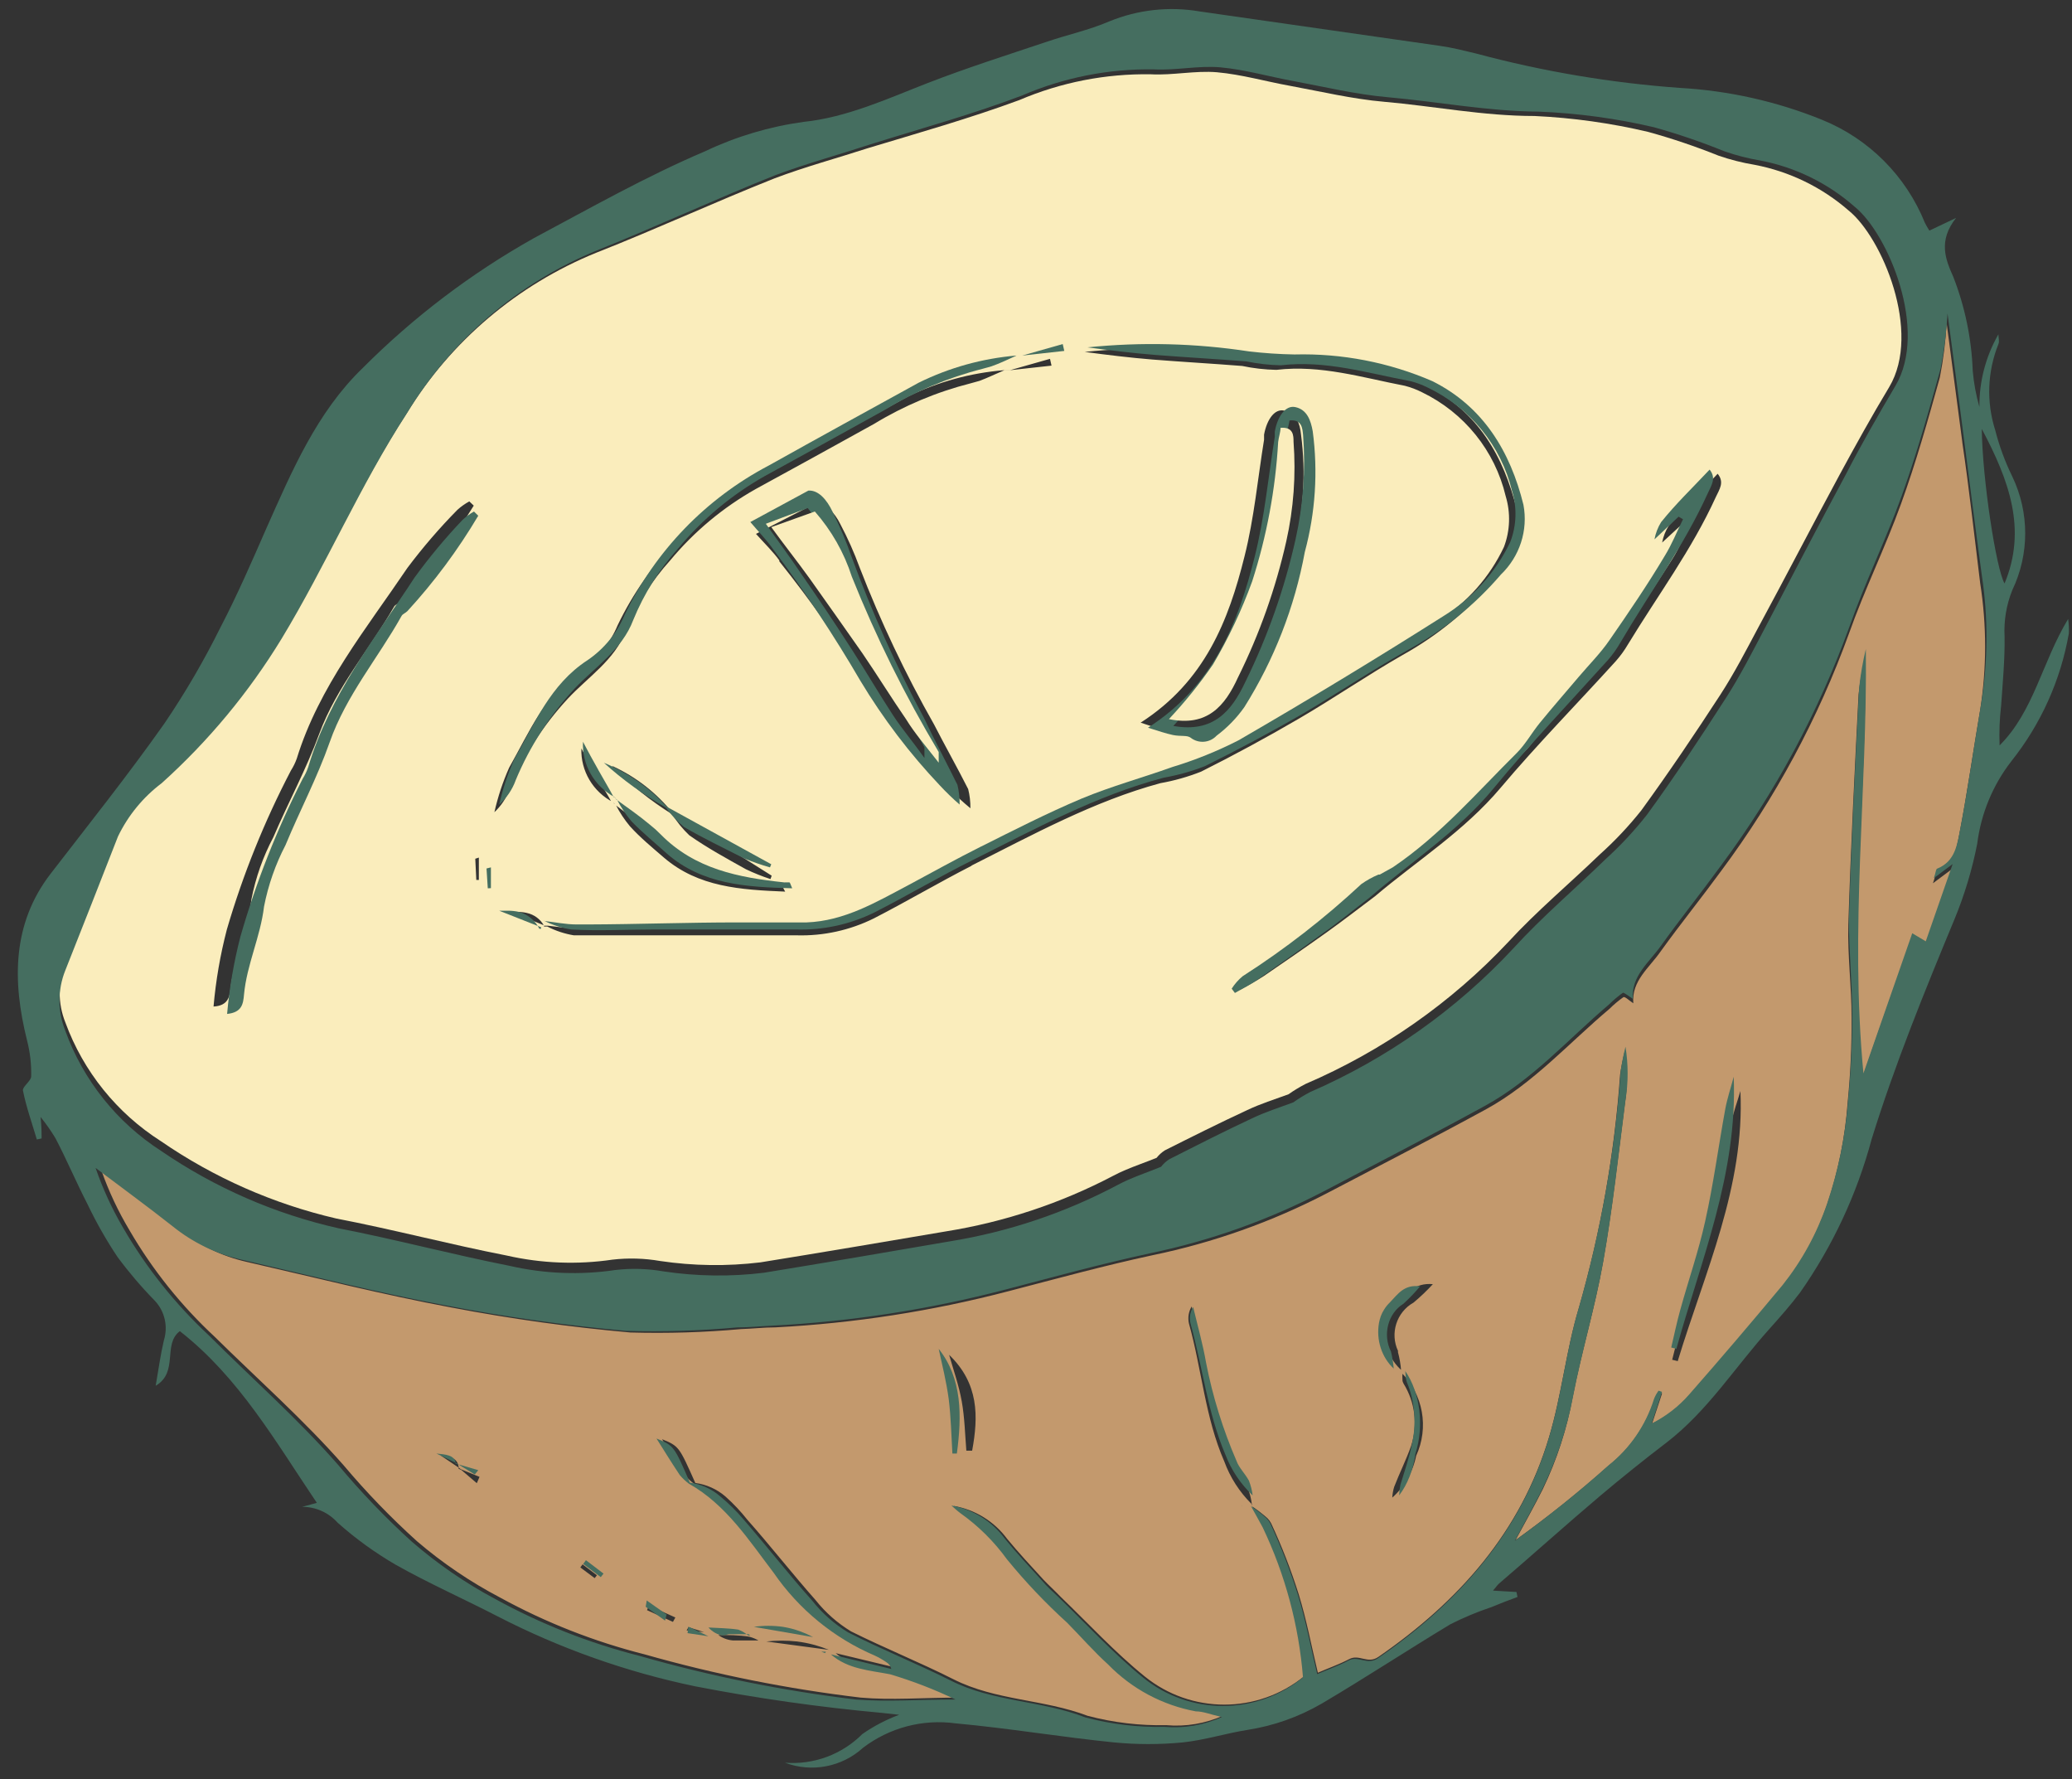 <svg height="85" viewBox="0 0 99 85" width="99" xmlns="http://www.w3.org/2000/svg"><rect x="0" y="0" width="99" height="85" fill="#333333" stroke="none"/><g fill="none" fill-rule="evenodd" transform="translate(-.081 .434)"><path d="m93.841 20.692c-.236-1.821-.481-3.635-.75-5.692-.049.874-.157 1.743-.326 2.602-.562 2.025-1.141 4.066-1.85 6.025-.758 2.098-1.752 4.115-2.494 6.212-1.466 4.046-3.517 7.857-6.088 11.311-.945 1.293-1.956 2.545-2.893 3.846-.562.813-1.41 1.423-1.32 2.496-.187-.122-.399-.333-.473-.293-.238.168-.461.356-.668.561-1.932 1.626-3.635 3.553-5.884 4.789-2.518 1.374-5.069 2.683-7.612 4.017-2.627 1.365-5.429 2.361-8.329 2.96-2.306.496-4.588 1.122-6.87 1.716-3.65.956-7.389 1.536-11.157 1.732-.546 0-1.092.065-1.63.081-1.761.159-3.53.213-5.298.163-2.871-.255-5.727-.654-8.558-1.195-3.26-.61-6.52-1.431-9.78-2.179-1.193-.272-2.307-.812-3.26-1.578-1.19-.96-2.445-1.846-3.668-2.765.351.988.798 1.938 1.337 2.838 1.099 1.888 2.472 3.603 4.075 5.09 2.062 2.033 4.238 3.952 6.153 6.131 1.086 1.29 2.26 2.505 3.513 3.635 1.216 1.039 2.544 1.939 3.961 2.683 2.179 1.195 4.501 2.107 6.911 2.716 3.379.96 6.829 1.651 10.318 2.065 1.475.13 2.967 0 4.743 0-1.005-.474-2.046-.868-3.113-1.179-.962-.187-2.021-.236-2.82-.943l2.877.691c-.034-.137-.122-.254-.245-.325-.173-.119-.355-.222-.546-.309-1.942-.827-3.609-2.186-4.809-3.919-1.182-1.545-2.266-3.253-4.034-4.22-.159-.118-.304-.255-.432-.407-.408-.61-.815-1.228-1.108-1.732.815.333.815.358 1.589 2.09.53.071 1.029.294 1.434.642.382.34.734.713 1.051 1.114 1.117 1.26 2.152 2.586 3.26 3.838.472.595 1.046 1.101 1.695 1.496 1.63.813 3.26 1.464 4.89 2.285 2.021 1.025 4.32.951 6.414 1.748 1.225.324 2.49.474 3.757.447.938.082 1.88-.078 2.738-.463-.546-.122-.888-.228-1.239-.268-1.587-.292-3.045-1.067-4.173-2.22-.685-.618-1.296-1.317-1.948-1.976-1.03-.93-1.989-1.936-2.869-3.009-.617-.841-1.369-1.574-2.225-2.171-.155-.114-.293-.244-.432-.366 1.018.178 1.929.74 2.543 1.569.554.675 1.157 1.317 1.744 1.96.261.276.546.529.815.813 1.328 1.277 2.584 2.643 4.01 3.797 2.218 1.804 5.402 1.804 7.62 0-.198-2.463-.847-4.869-1.915-7.099-.179-.342-.375-.675-.562-1.016.253.172.495.359.725.561.071.072.132.154.179.244.514 1.103.955 2.238 1.32 3.399.375 1.22.611 2.488.913 3.74.505-.22 1.019-.398 1.5-.651s.88.252 1.394-.106c3.831-2.643 6.797-5.96 8.15-10.49.603-2.008.815-4.139 1.418-6.147 1.049-3.648 1.712-7.395 1.98-11.181.056-.383.133-.763.228-1.138.134.838.134 1.691 0 2.529-.326 2.537-.603 5.09-1.051 7.611-.383 2.155-1.027 4.261-1.443 6.408-.277 1.521-.757 2.997-1.426 4.391-.408.813-.864 1.626-1.304 2.439 1.544-1.109 3.03-2.298 4.45-3.562 1.015-.798 1.77-1.879 2.168-3.106.054-.142.128-.277.22-.398l.163.057-.481 1.456c.675-.336 1.279-.8 1.777-1.366 1.51-1.708 2.994-3.437 4.45-5.188.924-1.156 1.64-2.463 2.119-3.862.544-1.599.88-3.26 1.002-4.944.133-1.351.196-2.708.187-4.066 0-1.472-.196-2.952-.155-4.415.114-3.675.302-7.318.489-11.002.066-.616.172-1.227.318-1.83.082 6.603-.815 13.173-.114 20.093.815-2.391 1.581-4.505 2.323-6.635l.644.382 1.28-3.659-.897.667c.09-.236.098-.423.171-.455.815-.342.945-1.155 1.084-1.862.383-1.984.66-3.976 1.002-5.969.314-2.002.314-4.04 0-6.042-.277-2.236-.522-4.489-.856-6.741zm-70.978 49.724-.734-.626-.139-.065c.004-.019.004-.038 0-.057l-.856-.577c.399.057.815.089.864.577l.098.081.897.366zm5.632 4.537-.685-.512.106-.146.685.52zm11.41 3.529-.147-.057zm-6.928-1.187 1.182.374h.179c.513 0 1.035 0 1.54.081.185.047.362.124.522.228h.114.179c.488-.053.979-.053 1.467 0 .289.036.575.093.856.171.227.064.45.14.668.228l-.375-.049-2.616-.35h-.204l-.09-.049c-.334 0-.685 0-1.019 0h-.285c-.278-.024-.542-.132-.758-.309h-.065l-.155-.049-1.231-.122zm-.628-.463-.114.211-1.239-.561.09-.22zm14.173-7.969h-.269c-.065-.813-.082-1.586-.22-2.358-.139-.772-.391-1.48-.603-2.22 1.426 1.374 1.402 2.944 1.1 4.578zm13.358 2.602s0 0 0-.057c-.579-.574-1.024-1.268-1.304-2.033-.913-2.09-1.076-4.399-1.687-6.587-.063-.278-.016-.569.13-.813.212.927.465 1.854.619 2.789.322 1.701.822 3.363 1.491 4.96.139.35.424.634.587.968.089.239.15.487.179.74v.041zm6.993-7.318c.081.301.133.608.155.919v.057c1.052 1.047 1.339 2.638.717 3.984-.154.772-.554 1.474-1.141 2.0.009-.174.039-.346.09-.512.253-.659.579-1.301.815-1.976.318-.993.184-2.074-.367-2.96-.02-.039-.036-.08-.049-.122-.009-.138-.009-.277 0-.415-.003-.019-.003-.038 0-.057-.67-.57-.981-1.455-.815-2.317.024-.113.057-.225.098-.333.049-.121.112-.235.187-.342.088-.129.192-.247.31-.35.432-.366.815-.894 1.671-.813-.288.312-.595.606-.921.878-.817.46-1.14 1.47-.742 2.317zm13.374.439-.269-.065c.155-.602.293-1.203.473-1.789.424-1.399.954-2.773 1.296-4.188.432-1.756.693-3.553 1.051-5.334.106-.52.293-1.016.44-1.529.212 4.57-1.695 8.636-2.983 12.864z" fill="#c3996d" fill-rule="nonzero"/><path d="m55.343 54.875c.11-.139.242-.259.392-.356 1.306-.656 2.612-1.311 3.943-1.927.629-.3 1.306-.51 1.967-.753.26-.183.533-.348.816-.494 3.663-1.574 6.959-3.88 9.681-6.775 1.363-1.481 2.922-2.785 4.375-4.185.719-.645 1.383-1.349 1.984-2.105 1.314-1.805 2.563-3.659 3.779-5.529.661-1.02 1.224-2.105 1.796-3.181 1.314-2.428 2.588-4.897 3.91-7.342.759-1.4 1.535-2.801 2.359-4.169 1.575-2.631-.351-7.164-1.935-8.435-1.276-1.114-2.829-1.868-4.498-2.186-.586-.097-1.162-.243-1.722-.437-1.096-.44-2.216-.819-3.355-1.133-1.784-.422-3.604-.676-5.436-.761-2.449 0-4.792-.47-7.191-.68-1.502-.13-2.996-.486-4.49-.761-1.167-.21-2.31-.542-3.486-.648-1.045-.089-2.114.154-3.159.097-2.159-.036-4.302.383-6.285 1.23-2.367.874-4.824 1.57-7.24 2.299-1.445.47-3.004.89-4.457 1.441-2.857 1.133-5.657 2.428-8.522 3.554-3.766 1.53-6.939 4.217-9.053 7.666-2.245 3.424-3.853 7.164-5.983 10.645-1.562 2.532-3.486 4.825-5.714 6.808-.876.663-1.581 1.523-2.057 2.509-.86 2.115-1.711 4.22-2.555 6.314-.367.909-.367 1.924 0 2.833.854 2.333 2.457 4.324 4.563 5.666 2.53 1.741 5.369 2.994 8.367 3.691 2.735.526 5.428 1.239 8.163 1.773 1.655.376 3.366.442 5.045.194.758-.087 1.525-.066 2.277.065 1.587.236 3.199.258 4.792.065 2.963-.478 5.918-.979 8.873-1.481 2.795-.449 5.498-1.348 8-2.663.171-.089.335-.17.506-.243.506-.219 1.037-.397 1.551-.607zm18.628-20.731c.612-.737 1.257-1.457 1.886-2.186.49-.567 1.037-1.101 1.469-1.716.922-1.303 1.804-2.631 2.661-3.975.343-.542.588-1.149.882-1.732l-.212-.121-1.159 1.069c.054-.287.162-.562.318-.809.743-.809 1.526-1.619 2.335-2.477.335.413.082.745-.09 1.117-1.143 2.509-2.775 4.695-4.196 7.034-.169.288-.366.559-.588.809-1.828 2.016-3.739 3.958-5.494 6.039-1.755 2.08-3.983 3.473-6 5.181-.767.575-1.526 1.166-2.31 1.724-.996.712-2 1.4-3.004 2.088-.367.243-.759.445-1.143.664l-.155-.202c.143-.22.319-.416.522-.583 2.032-1.277 3.944-2.732 5.714-4.347.256-.176.529-.326.816-.445h.065l.653-.356c2.269-1.506 4.081-3.537 5.951-5.424.408-.372.678-.899 1.077-1.352zm-54.773-5.828c-.09.089-.229.13-.286.227-1.167 2.04-2.743 3.821-3.575 6.071-.62 1.692-1.486 3.287-2.196 4.946-.492.929-.844 1.924-1.045 2.955-.163 1.465-.816 2.785-.996 4.234-.041.413-.106.858-.816.899.109-1.243.322-2.475.637-3.683.768-2.624 1.794-5.167 3.061-7.593.114-.178.207-.368.278-.567 1.061-3.44 3.322-6.201 5.29-9.115.732-.974 1.528-1.899 2.384-2.768.173-.157.365-.293.571-.405l.212.202c-1.008 1.65-2.187 3.191-3.518 4.598zm3.763 13.284h-.122l-.049-1.012.171-.057zm.743-3.238c.164-.728.399-1.438.702-2.121.963-1.692 1.714-3.546 3.461-4.679.766-.53 1.364-1.265 1.722-2.121 1.445-3.009 3.829-5.476 6.8-7.034 2.351-1.311 4.718-2.607 7.077-3.902 1.437-.699 2.993-1.124 4.588-1.255h.106.18l1.91-.542.073.324-1.984.219h-.155-.114c-.4.17-.816.372-1.192.51l-.408.113c-1.632.414-3.192 1.069-4.628 1.943-1.886 1.044-3.763 2.08-5.649 3.108-1.558.877-2.941 2.029-4.081 3.4-.903.997-1.623 2.142-2.131 3.384-.531 1.392-1.804 2.194-2.775 3.238-1.173 1.266-2.112 2.726-2.775 4.315-.155.426-.409.808-.743 1.117zm5.714-.437.049.081c.514.397 1.061.761 1.559 1.182.176.14.342.292.498.453 1.575 1.619 3.6 2.016 5.714 2.242.079-.004.158-.004.237 0 0 0 0 .073.122.275-2.131-.089-4.139-.21-5.787-1.619-.563-.486-1.143-.963-1.633-1.506-.26-.312-.485-.651-.669-1.012l-.082-.065-.041-.065c-.968-.494-1.562-1.496-1.526-2.574.229.437.457.874.702 1.303.245.429.498.809.751 1.279zm-.057-1.757c1.121.518 2.105 1.289 2.873 2.25l4.718 2.979-.057.162c-.402-.131-.794-.288-1.175-.47-.914-.51-1.837-1.012-2.702-1.619-.315-.298-.59-.635-.816-1.004-1.04-.65-2.001-1.416-2.865-2.283zm7.967-9.819c-.31-.429-.702-.809-1.126-1.279l2.841-1.457c.473 0 .898.397 1.192.996.354.669.662 1.362.922 2.072.999 2.578 2.185 5.081 3.551 7.488.531 1.036 1.11 2.056 1.633 3.092.074.299.11.607.106.915-.337-.277-.658-.572-.963-.882-1.473-1.473-2.779-3.102-3.894-4.857-1.307-2.106-2.738-4.133-4.285-6.071zm9.183 14.571c-1.584.809-3.102 1.708-4.677 2.517-1.141.566-2.406.844-3.681.809h-6.734c-1.306 0-2.612 0-3.918 0-.444-.073-.874-.215-1.273-.421h-.155c-.002-.019-.002-.038 0-.057l-1.567-.639h.31c.148-.002.296.015.441.049.348.076.645.297.816.607h.065.114c.522.057 1.045.138 1.567.17h.522c2.367 0 4.734-.065 7.102-.097h3.265c1.796-.065 3.265-.955 4.816-1.781 1.151-.623 2.286-1.263 3.453-1.854 1.543-.809 3.086-1.578 4.669-2.25 1.404-.591 2.873-.996 4.302-1.514 1.081-.332 2.13-.76 3.135-1.279 3.265-1.927 6.506-3.913 9.722-5.958 1.363-.856 2.451-2.08 3.135-3.529.295-.779.323-1.632.082-2.428-.513-2.166-1.982-3.989-4-4.962-.26-.132-.534-.235-.816-.308-2.024-.389-4.016-1.012-6.138-.761-.549-.011-1.096-.073-1.633-.186-1.428-.113-2.865-.194-4.302-.308-1.077-.089-2.155-.219-3.224-.364 2.55-.263 5.124-.198 7.657.194.713.085 1.429.134 2.147.146 2.245-.058 4.476.379 6.53 1.279 2.449 1.214 3.69 3.376 4.31 5.917.227 1.221-.174 2.475-1.069 3.343-1.229 1.449-2.711 2.667-4.375 3.594-1.698.971-3.281 2.064-4.963 3.044-1.535.896-3.094 1.74-4.677 2.534-.627.248-1.278.432-1.943.55-3.175.858-6.098 2.461-9.036 3.942zm8.081-6.84c3.053-1.967 4.188-4.857 4.955-7.949.457-1.813.629-3.699.931-5.561 0-.081 0-.162 0-.243.139-.745.514-1.239.947-1.149.596.113.767.623.816 1.125.25 1.876.125 3.782-.367 5.61-.471 2.558-1.424 5.005-2.808 7.213-.356.507-.792.955-1.29 1.328-.155.18-.376.291-.614.307s-.473-.062-.651-.218c-.18-.154-.563-.065-.816-.121s-.629-.17-1.126-.34z" fill="#faedbc" fill-rule="nonzero"/><path d="m7.747 54.083c2.531 1.741 5.37 2.993 8.369 3.691 2.735.526 5.43 1.238 8.165 1.773 1.655.376 3.367.442 5.046.194.759-.087 1.526-.066 2.278.065 1.587.236 3.2.258 4.793.065 2.964-.478 5.92-.979 8.875-1.481 2.796-.448 5.499-1.348 8.002-2.663.171-.089.335-.17.506-.243.506-.219 1.037-.397 1.551-.607.11-.139.243-.259.392-.356 1.306-.656 2.613-1.311 3.944-1.926.629-.299 1.306-.51 1.968-.753.26-.183.533-.348.817-.494 3.664-1.574 6.96-3.88 9.684-6.774 1.364-1.481 2.923-2.784 4.377-4.184.72-.645 1.383-1.349 1.984-2.104 1.315-1.805 2.564-3.658 3.78-5.528.661-1.02 1.225-2.104 1.796-3.181 1.315-2.428 2.588-4.897 3.911-7.341.759-1.4 1.535-2.8 2.36-4.168 1.576-2.63-.351-7.163-1.935-8.434-1.276-1.114-2.829-1.868-4.499-2.185-.586-.097-1.162-.243-1.723-.437-1.096-.44-2.217-.819-3.356-1.133-1.776-.423-3.589-.68-5.413-.769-2.45 0-4.793-.469-7.193-.68-1.502-.129-2.997-.486-4.491-.761-1.168-.21-2.311-.542-3.487-.647-1.045-.089-2.115.154-3.16.097-2.16-.036-4.303.383-6.287 1.23-2.368.874-4.826 1.57-7.242 2.299-1.445.469-3.005.89-4.458 1.441-2.858 1.133-5.658 2.428-8.524 3.553-3.767 1.53-6.941 4.216-9.055 7.665-2.245 3.424-3.854 7.163-5.985 10.643-1.562 2.532-3.487 4.825-5.716 6.807-.877.663-1.582 1.523-2.058 2.509-.86 2.115-1.712 4.22-2.556 6.313-.367.909-.367 1.924 0 2.833.846 2.333 2.441 4.326 4.54 5.674zm66.244-19.943c.612-.737 1.257-1.457 1.886-2.185.49-.567 1.037-1.101 1.47-1.716.923-1.303 1.804-2.63 2.662-3.974.343-.542.588-1.149.882-1.732l-.212-.121-1.159 1.068c.054-.287.162-.562.318-.809.743-.809 1.527-1.619 2.335-2.477.335.413.082.745-.09 1.117-1.143 2.509-2.776 4.694-4.197 7.033-.169.288-.366.559-.588.809-1.829 2.015-3.74 3.958-5.495 6.038s-3.985 3.472-6.001 5.18c-.768.575-1.527 1.165-2.311 1.724-.996.712-2 1.4-3.005 2.088-.367.243-.759.445-1.143.664l-.155-.202c.143-.22.319-.416.523-.583 2.032-1.277 3.945-2.731 5.716-4.346.256-.176.529-.326.817-.445h.065l.653-.356c2.27-1.505 4.083-3.537 5.952-5.423.408-.372.678-.898 1.078-1.352zm-18.053 2.331c1.082-.332 2.131-.76 3.135-1.279 3.266-1.926 6.508-3.912 9.725-5.957 1.375-.856 2.472-2.087 3.16-3.545.295-.779.324-1.632.082-2.428-.513-2.166-1.982-3.988-4.001-4.961-.26-.132-.534-.235-.817-.308-2.025-.388-4.017-1.012-6.14-.761-.549-.011-1.096-.073-1.633-.186-1.429-.113-2.866-.194-4.303-.308-1.078-.089-2.156-.219-3.225-.364 2.551-.263 5.125-.198 7.659.194.713.085 1.43.134 2.147.146 2.246-.058 4.477.379 6.532 1.279 2.45 1.214 3.691 3.375 4.311 5.916.227 1.221-.174 2.474-1.07 3.343-1.229 1.449-2.711 2.666-4.377 3.594-1.698.971-3.282 2.064-4.964 3.043-1.535.896-3.095 1.74-4.679 2.533-.627.248-1.279.432-1.943.55-3.217.858-6.108 2.428-9.047 3.942-1.584.809-3.103 1.708-4.679 2.517-1.141.566-2.406.844-3.682.809h-6.736c-1.306 0-2.613 0-3.919 0-.433-.076-.852-.218-1.241-.421h-.155c-.002-.019-.002-.038 0-.057l-1.568-.639h.31c.148-.002.296.015.441.049.348.076.646.297.817.607h.065.114c.523.057 1.045.138 1.568.17h.523c2.368 0 4.736-.065 7.104-.097h3.266c1.796-.065 3.266-.955 4.817-1.781 1.151-.623 2.286-1.263 3.454-1.853 1.543-.809 3.086-1.578 4.67-2.25 1.38-.575 2.85-.979 4.279-1.497zm-1.355-2.428c3.054-1.967 4.189-4.856 4.956-7.948.457-1.813.629-3.699.931-5.56 0-.081 0-.162 0-.243.139-.745.514-1.238.947-1.149.596.113.768.623.817 1.125.25 1.875.125 3.781-.367 5.609-.471 2.557-1.424 5.004-2.809 7.211-.357.507-.792.955-1.29 1.327-.155.18-.376.291-.614.307-.238.017-.473-.062-.652-.218-.18-.154-.563-.065-.817-.121-.253-.057-.604-.138-1.102-.308zm-17.645 7.365-.057.162c-.402-.131-.794-.288-1.176-.469-.914-.51-1.837-1.012-2.703-1.619-.315-.298-.59-.635-.817-1.004-1.019-.666-1.959-1.446-2.801-2.323 1.122.518 2.106 1.289 2.874 2.25zm-.751-16.325 2.841-1.457c.474 0 .898.397 1.192.996.354.669.662 1.362.923 2.072.999 2.578 2.186 5.08 3.552 7.487.531 1.036 1.11 2.056 1.633 3.092.074.299.11.606.106.915-.337-.277-.658-.571-.963-.882-1.473-1.473-2.779-3.101-3.895-4.856-1.305-2.102-2.733-4.127-4.279-6.062-.294-.453-.686-.826-1.11-1.303zm-6.785 12.853.049.081c.514.397 1.061.761 1.56 1.182.176.14.342.292.498.453 1.576 1.619 3.601 2.015 5.716 2.242.079-.004.158-.004.237 0 0 0 0 .073.122.275-2.131-.089-4.14-.21-5.789-1.619-.563-.486-1.143-.963-1.633-1.505-.26-.312-.485-.651-.67-1.012l-.082-.065-.041-.065c-.964-.503-1.549-1.511-1.502-2.59.229.437.457.874.702 1.303s.498.809.751 1.279zm-5.005-1.683c.963-1.692 1.715-3.545 3.462-4.678.767-.53 1.364-1.265 1.723-2.121 1.445-3.009 3.83-5.475 6.802-7.033 2.352-1.311 4.719-2.606 7.079-3.901 1.441-.706 3.003-1.137 4.605-1.271h.106.18l1.911-.542.073.324-1.984.219h-.155-.114c-.4.17-.817.372-1.192.51l-.408.113c-1.633.414-3.193 1.069-4.63 1.942-1.886 1.044-3.764 2.08-5.65 3.108-1.559.877-2.942 2.029-4.083 3.399-.903.997-1.624 2.142-2.131 3.383-.531 1.392-1.804 2.193-2.776 3.237-1.173 1.266-2.113 2.726-2.776 4.314-.172.442-.453.834-.817 1.141.186-.739.446-1.457.776-2.145zm-1.429 4.282v1.06h-.122l-.049-1.012zm-12.044 3.424c.769-2.623 1.794-5.166 3.062-7.592.114-.178.207-.368.278-.567 1.061-3.44 3.323-6.2 5.291-9.113.732-.974 1.528-1.899 2.384-2.768.173-.157.365-.293.572-.405l.212.202c-1.019 1.651-2.209 3.192-3.552 4.597-.09.089-.229.129-.286.227-1.168 2.04-2.743 3.82-3.576 6.07-.621 1.692-1.486 3.286-2.196 4.945-.492.929-.844 1.924-1.045 2.954-.163 1.465-.817 2.784-.996 4.233-.041.413-.106.858-.817.898.12-1.244.344-2.476.67-3.683z"/><path d="m93.932 20c0 2.263.872 6.386 1.381 7 1.36-2.419.291-4.628-1.381-7z"/><path d="m59.24 31.91c1.023-2.065 1.794-4.242 2.299-6.485.351-1.562.468-3.167.347-4.762 0-.278 0-.714-.621-.659 0 .214-.089.444-.113.675-.129 2.262-.547 4.499-1.242 6.659-.5 1.376-1.126 2.704-1.872 3.968-.634.921-1.338 1.794-2.106 2.611 1.831.381 2.678-.619 3.308-2.008z"/><path d="m41.253 30.796c.71 1.039 1.37 2.112 2.08 3.142.448.654.973 1.257 1.598 2.061 0-.36 0-.461 0-.511-1.603-2.681-2.991-5.483-4.152-8.38-.368-1.145-.97-2.203-1.767-3.109l-2.08.746c.609.838 1.235 1.626 1.827 2.447.84 1.168 1.672 2.369 2.495 3.603z"/><path d="m93.841 20.692c-.236-1.821-.481-3.635-.75-5.692-.049.874-.157 1.743-.326 2.602-.562 2.025-1.141 4.066-1.85 6.025-.758 2.098-1.752 4.115-2.494 6.212-1.466 4.046-3.517 7.857-6.088 11.311-.945 1.293-1.956 2.545-2.893 3.846-.562.813-1.41 1.423-1.32 2.496-.187-.122-.399-.333-.473-.293-.238.168-.461.356-.668.561-1.932 1.626-3.635 3.553-5.884 4.789-2.518 1.374-5.069 2.683-7.612 4.017-2.627 1.365-5.429 2.361-8.329 2.96-2.306.496-4.588 1.122-6.87 1.716-3.65.956-7.389 1.536-11.157 1.732-.546 0-1.092.065-1.63.081-1.761.159-3.53.213-5.298.163-2.871-.255-5.727-.654-8.558-1.195-3.26-.61-6.52-1.431-9.78-2.179-1.193-.272-2.307-.812-3.26-1.578-1.19-.96-2.445-1.846-3.668-2.765.351.988.798 1.938 1.337 2.838 1.099 1.888 2.472 3.603 4.075 5.09 2.062 2.033 4.238 3.952 6.153 6.131 1.086 1.29 2.26 2.505 3.513 3.635 1.216 1.039 2.544 1.939 3.961 2.683 2.179 1.195 4.501 2.107 6.911 2.716 3.379.96 6.829 1.651 10.318 2.065 1.475.13 2.967 0 4.743 0-1.005-.474-2.046-.868-3.113-1.179-.962-.187-2.021-.236-2.82-.943l2.877.691c-.034-.137-.122-.254-.245-.325-.173-.119-.355-.222-.546-.309-1.942-.827-3.609-2.186-4.809-3.919-1.182-1.545-2.266-3.253-4.034-4.22-.159-.118-.304-.255-.432-.407-.408-.61-.815-1.228-1.108-1.732.815.333.815.358 1.589 2.09.53.071 1.029.294 1.434.642.382.34.734.713 1.051 1.114 1.117 1.26 2.152 2.586 3.26 3.838.472.595 1.046 1.101 1.695 1.496 1.63.813 3.26 1.464 4.89 2.285 2.021 1.025 4.32.951 6.414 1.748 1.225.324 2.49.474 3.757.447.938.082 1.88-.078 2.738-.463-.546-.122-.888-.228-1.239-.268-1.587-.292-3.045-1.067-4.173-2.22-.685-.618-1.296-1.317-1.948-1.976-1.03-.93-1.989-1.936-2.869-3.009-.617-.841-1.369-1.574-2.225-2.171-.155-.114-.293-.244-.432-.366 1.018.178 1.929.74 2.543 1.569.554.675 1.157 1.317 1.744 1.96.261.276.546.529.815.813 1.328 1.277 2.584 2.643 4.01 3.797 2.218 1.804 5.402 1.804 7.62 0-.198-2.463-.847-4.869-1.915-7.099-.179-.342-.375-.675-.562-1.016.253.172.495.359.725.561.071.072.132.154.179.244.514 1.103.955 2.238 1.32 3.399.375 1.22.611 2.488.913 3.74.505-.22 1.019-.398 1.5-.651s.88.252 1.394-.106c3.831-2.643 6.797-5.96 8.15-10.49.603-2.008.815-4.139 1.418-6.147 1.049-3.648 1.712-7.395 1.98-11.181.056-.383.133-.763.228-1.138.134.838.134 1.691 0 2.529-.326 2.537-.603 5.09-1.051 7.611-.383 2.155-1.027 4.261-1.443 6.408-.277 1.521-.757 2.997-1.426 4.391-.408.813-.864 1.626-1.304 2.439 1.544-1.109 3.03-2.298 4.45-3.562 1.015-.798 1.77-1.879 2.168-3.106.054-.142.128-.277.22-.398l.163.057-.481 1.456c.675-.336 1.279-.8 1.777-1.366 1.51-1.708 2.994-3.437 4.45-5.188.924-1.156 1.64-2.463 2.119-3.862.544-1.599.88-3.26 1.002-4.944.133-1.351.196-2.708.187-4.066 0-1.472-.196-2.952-.155-4.415.114-3.675.302-7.318.489-11.002.066-.616.172-1.227.318-1.83.082 6.603-.815 13.173-.114 20.093.815-2.391 1.581-4.505 2.323-6.635l.644.382 1.28-3.659-.897.667c.09-.236.098-.423.171-.455.815-.342.945-1.155 1.084-1.862.383-1.984.66-3.976 1.002-5.969.314-2.002.314-4.04 0-6.042-.277-2.236-.522-4.489-.856-6.741zm-70.978 49.724-.734-.626-.139-.065c.004-.019.004-.038 0-.057l-.856-.577c.399.057.815.089.864.577l.098.081.897.366zm5.632 4.537-.685-.512.106-.146.685.52zm11.41 3.529-.147-.057zm-6.928-1.187 1.182.374h.179c.513 0 1.035 0 1.54.081.185.047.362.124.522.228h.114.179c.488-.053.979-.053 1.467 0 .289.036.575.093.856.171.227.064.45.14.668.228l-.375-.049-2.616-.35h-.204l-.09-.049c-.334 0-.685 0-1.019 0h-.285c-.278-.024-.542-.132-.758-.309h-.065l-.155-.049-1.231-.122zm-.628-.463-.114.211-1.239-.561.09-.22zm14.173-7.969h-.269c-.065-.813-.082-1.586-.22-2.358-.139-.772-.391-1.48-.603-2.22 1.426 1.374 1.402 2.944 1.1 4.578zm13.358 2.602s0 0 0-.057c-.579-.574-1.024-1.268-1.304-2.033-.913-2.09-1.076-4.399-1.687-6.587-.063-.278-.016-.569.13-.813.212.927.465 1.854.619 2.789.322 1.701.822 3.363 1.491 4.96.139.35.424.634.587.968.089.239.15.487.179.74v.041zm6.993-7.318c.081.301.133.608.155.919v.057c1.052 1.047 1.339 2.638.717 3.984-.154.772-.554 1.474-1.141 2.0.009-.174.039-.346.09-.512.253-.659.579-1.301.815-1.976.318-.993.184-2.074-.367-2.96-.02-.039-.036-.08-.049-.122-.009-.138-.009-.277 0-.415-.003-.019-.003-.038 0-.057-.67-.57-.981-1.455-.815-2.317.024-.113.057-.225.098-.333.049-.121.112-.235.187-.342.088-.129.192-.247.31-.35.432-.366.815-.894 1.671-.813-.288.312-.595.606-.921.878-.817.46-1.14 1.47-.742 2.317zm13.374.439-.269-.065c.155-.602.293-1.203.473-1.789.424-1.399.954-2.773 1.296-4.188.432-1.756.693-3.553 1.051-5.334.106-.52.293-1.016.44-1.529.212 4.57-1.695 8.636-2.983 12.864z"/><g fill-rule="nonzero"><path d="m28.662 36.332c-.253-.439-.49-.885-.726-1.332-.054 1.089.529 2.113 1.503 2.639l.042.066.084.066c.191.369.423.716.692 1.034.54.554 1.14 1.043 1.689 1.539 1.689 1.473 3.782 1.597 5.986 1.655-.093-.207-.101-.273-.127-.281-.082-.004-.163-.004-.245 0-2.178-.232-4.272-.629-5.91-2.292-.161-.165-.333-.32-.515-.463-.515-.43-1.081-.827-1.613-1.208l-.051-.083-.076-.041c-.22-.414-.49-.861-.735-1.299z" fill="#456e60"/><path d="m24.89 43.13c-.184-.042-.373-.062-.562-.06h-.396l2 .79c-.002.023-.002.047 0 .07h-.083c-.188-.384-.536-.674-.958-.8z" fill="#456e60"/><path d="m67.266 65.468c.009.042.02.082.033.121.375.879.467 1.954.25 2.939-.133.67-.356 1.308-.556 1.962-.035.165-.055.336-.061.509.4-.523.673-1.22.778-1.987.424-1.338.229-2.917-.489-3.957v-.057c.007.157.022.314.044.468z" fill="#456e60"/><path d="m98.895 29.136c-1.252 2.075-1.637 4.405-3.273 6.037-.025-.638-.001-1.277.074-1.911.074-1.091.18-2.19.164-3.281-.041-.759.084-1.518.368-2.223.823-1.716.823-3.714 0-5.43-.348-.711-.622-1.456-.818-2.223-.426-1.344-.371-2.794.155-4.101.057-.123 0-.312 0-.468-.606 1.055-.92 2.253-.908 3.47-.162-.565-.269-1.145-.319-1.731-.057-1.54-.372-3.06-.933-4.495-.368-.82-.728-1.714.139-2.805l-1.277.607c-.077-.119-.148-.242-.213-.369-.904-2.24-2.676-4.016-4.91-4.922-2.168-.88-4.465-1.395-6.8-1.526-3.288-.237-6.546-.787-9.73-1.641-.581-.139-1.154-.287-1.743-.369-3.819-.547-7.638-1.094-11.457-1.641-1.462-.253-2.965-.088-4.337.476-.974.418-2.021.64-3.02.984-1.89.632-3.797 1.239-5.655 1.96-1.858.722-3.846 1.641-5.925 1.854-1.631.224-3.218.697-4.705 1.403-2.815 1.198-5.475 2.707-8.183 4.151-3 1.683-5.753 3.772-8.183 6.209-2.193 2.116-3.38 4.922-4.591 7.637-.696 1.591-1.391 3.191-2.193 4.733-.789 1.593-1.686 3.131-2.684 4.602-1.735 2.461-3.609 4.807-5.442 7.185-1.833 2.379-1.833 5.127-1.121 7.965.143.557.209 1.131.196 1.706 0 .23-.426.492-.393.681.164.82.434 1.558.663 2.338l.229-.049c0-.246 0-.492-.049-1.025.26.322.498.662.712 1.017.524 1.001.99 2.1 1.522 3.133.419.879.9 1.726 1.44 2.535.546.738 1.142 1.437 1.784 2.092.474.504.639 1.225.434 1.887-.164.689-.254 1.378-.393 2.174 1.113-.656.319-1.977 1.154-2.608 2.831 2.215 4.566 5.266 6.547 8.203l-.704.189c.646-.002 1.262.273 1.694.755.855.761 1.785 1.435 2.774 2.01 1.588.894 3.273 1.641 4.861 2.461 2.983 1.537 6.16 2.663 9.444 3.347 2.956.574 5.938.998 8.936 1.271l.818.09c-.622.232-1.213.54-1.759.919-.973.977-2.325 1.478-3.699 1.37 1.279.483 2.72.207 3.732-.714 1.263-.962 2.856-1.381 4.427-1.165 2.529.23 5.041.656 7.57.91 1.089.105 2.185.105 3.273 0 1.039-.107 2.062-.435 3.102-.599 1.249-.194 2.45-.62 3.543-1.255 2.07-1.222 4.092-2.551 6.146-3.79.634-.321 1.29-.595 1.964-.82.409-.172.818-.328 1.244-.484l-.049-.238-1.121-.066c.123-.139.188-.238.27-.32 1.637-1.403 3.224-2.83 4.861-4.216 1.031-.869 2.084-1.714 3.159-2.535 1.964-1.509 3.273-3.601 4.91-5.422.507-.566 1.015-1.14 1.473-1.747 1.56-2.224 2.718-4.707 3.421-7.333 1.105-3.56 2.52-7.038 3.953-10.491.481-1.164.846-2.373 1.088-3.609.18-1.442.746-2.808 1.637-3.954 1.408-1.769 2.351-3.865 2.741-6.095.011-.23 0-.461-.033-.689zm-3.036-1.698c-.401-.673-1.064-5.02-1.088-7.382 1.318 2.477 2.16 4.807 1.088 7.382zm-92.66 21.36c-.368-.921-.368-1.949 0-2.871.846-2.133 1.686-4.268 2.52-6.406.484-1.002 1.199-1.874 2.087-2.543 2.233-2.009 4.163-4.333 5.728-6.898 2.136-3.527 3.748-7.317 5.998-10.786 2.119-3.495 5.3-6.218 9.075-7.768 2.872-1.148 5.679-2.461 8.543-3.601 1.498-.558 3.061-.984 4.509-1.46 2.455-.771 4.91-1.444 7.259-2.338 1.989-.858 4.136-1.283 6.301-1.247 1.047.057 2.119-.189 3.167-.098 1.178.107 2.324.443 3.494.656 1.498.279 2.995.64 4.501.771 2.406.213 4.771.673 7.21.689 1.858.073 3.705.323 5.516.746 1.142.319 2.265.702 3.363 1.148.562.197 1.14.345 1.727.443 1.673.321 3.23 1.086 4.509 2.215 1.588 1.288 3.519 5.881 1.939 8.547-.818 1.386-1.637 2.805-2.365 4.224-1.326 2.461-2.602 4.922-3.92 7.44-.573 1.091-1.137 2.19-1.8 3.224-1.219 1.895-2.455 3.773-3.789 5.602-.602.765-1.267 1.479-1.989 2.133-1.457 1.419-3.02 2.74-4.386 4.241-2.729 2.933-6.034 5.271-9.705 6.866-.284.147-.558.315-.818.5-.663.246-1.342.459-1.972.763-1.334.623-2.643 1.288-3.953 1.952-.15.098-.282.22-.393.361-.516.213-1.047.394-1.555.615-.172.074-.336.156-.507.246-2.508 1.333-5.217 2.244-8.02 2.699-2.962.509-5.925 1.017-8.895 1.501-1.597.196-3.213.173-4.804-.066-.754-.132-1.523-.154-2.283-.066-1.683.251-3.399.184-5.057-.197-2.741-.541-5.442-1.263-8.183-1.796-3.034-.684-5.911-1.939-8.478-3.699-2.111-1.36-3.718-3.377-4.575-5.742zm91.547-15.642c-.344 2.01-.622 4.019-1.007 6.021-.139.714-.237 1.534-1.088 1.878-.074 0-.082.221-.172.459l.9-.673-1.285 3.691-.646-.386c-.745 2.149-1.498 4.282-2.332 6.693-.663-6.98.196-13.608.115-20.269-.146.608-.253 1.224-.319 1.846-.188 3.699-.376 7.382-.491 11.098 0 1.476.155 2.969.155 4.454.008 1.369-.055 2.738-.188 4.101-.123 1.699-.461 3.374-1.007 4.987-.481 1.412-1.2 2.73-2.128 3.896-1.468 1.766-2.957 3.511-4.468 5.233-.5.571-1.106 1.039-1.784 1.378l.491-1.509-.164-.057c-.092.123-.166.258-.221.402-.392 1.253-1.151 2.358-2.177 3.174-1.426 1.275-2.917 2.474-4.468 3.593.442-.82.9-1.641 1.309-2.461.688-1.409 1.183-2.904 1.473-4.446.417-2.165 1.064-4.29 1.448-6.464.45-2.543.728-5.118 1.056-7.678.135-.845.135-1.706 0-2.551-.096.379-.172.762-.229 1.148-.269 3.819-.936 7.599-1.989 11.279-.614 2.026-.818 4.175-1.424 6.201-1.342 4.569-4.321 7.916-8.183 10.581-.516.361-.941-.139-1.399.107-.458.246-.998.435-1.506.656-.303-1.263-.54-2.543-.917-3.773-.366-1.171-.809-2.316-1.326-3.429-.048-.09-.108-.173-.18-.246-.236-.21-.484-.404-.745-.582.188.345.385.681.565 1.025 1.072 2.249 1.724 4.676 1.923 7.161-2.227 1.82-5.424 1.82-7.651 0-1.432-1.165-2.692-2.543-4.026-3.831-.278-.262-.565-.517-.818-.82-.589-.648-1.195-1.296-1.751-1.977-.617-.837-1.531-1.403-2.553-1.583.139.123.278.254.434.369.854.606 1.604 1.349 2.218 2.198.883 1.082 1.846 2.097 2.881 3.035.655.664 1.268 1.37 1.956 1.993 1.132 1.163 2.596 1.945 4.19 2.239.352 0 .696.148 1.244.271-.862.389-1.808.55-2.75.468-1.272.027-2.542-.124-3.773-.451-2.103-.82-4.411-.73-6.44-1.764-1.637-.82-3.273-1.468-4.91-2.305-.652-.398-1.228-.909-1.702-1.509-1.129-1.263-2.169-2.6-3.273-3.872-.343-.405-.721-.778-1.129-1.116-.407-.351-.908-.576-1.44-.648-.753-1.747-.769-1.772-1.596-2.108.319.509.704 1.132 1.113 1.747.128.153.274.291.434.41 1.776 1.001 2.864 2.699 4.051 4.257 1.204 1.749 2.878 3.119 4.828 3.954.191.088.375.192.548.312.123.071.211.19.246.328l-2.889-.697c.818.714 1.866.763 2.831.952 1.072.319 2.117.722 3.126 1.206-1.784 0-3.273.115-4.763 0-3.492-.42-6.945-1.116-10.327-2.083-2.42-.614-4.752-1.535-6.94-2.74-1.415-.757-2.74-1.671-3.953-2.723-1.255-1.14-2.431-2.365-3.519-3.667-1.923-2.198-4.092-4.101-6.178-6.185-1.609-1.5-2.988-3.23-4.092-5.135-.532-.908-.973-1.867-1.318-2.863 1.228.927 2.455 1.821 3.683 2.789.956.773 2.076 1.317 3.273 1.591 3.273.755 6.547 1.583 9.82 2.198 2.831.545 5.688.947 8.56 1.206 1.775.051 3.551-.004 5.319-.164.548 0 1.097-.057 1.637-.082 3.772-.191 7.515-.769 11.17-1.723 2.291-.599 4.583-1.23 6.899-1.731 2.912-.604 5.726-1.609 8.363-2.986 2.553-1.345 5.115-2.666 7.643-4.052 2.291-1.247 4.002-3.207 5.941-4.848.208-.207.432-.396.671-.566.074 0 .286.172.475.295-.09-1.083.761-1.731 1.326-2.518.941-1.312 1.956-2.576 2.905-3.88 2.579-3.474 4.638-7.307 6.113-11.377.745-2.116 1.743-4.151 2.504-6.267.712-1.993 1.293-4.036 1.858-6.078.169-.866.279-1.743.327-2.625.27 2.051.516 3.88.753 5.742.295 2.272.581 4.544.892 6.816.301 2.007.289 4.049-.033 6.054z" fill="#456e60"/><path d="m82.515 52.54c-.328 1.794-.567 3.604-.963 5.374-.314 1.425-.799 2.81-1.187 4.219-.164.59-.291 1.196-.433 1.802l.246.066c1.18-4.26 2.926-8.355 2.74-13-.134.516-.306 1.016-.403 1.54z" fill="#456e60"/><path d="m59.169 69.371c-.657-1.517-1.147-3.095-1.462-4.709-.154-.892-.406-1.777-.617-2.661-.146.233-.193.511-.13.776.585 2.087.812 4.267 1.673 6.284.279.73.723 1.392 1.3 1.94-.03-.241-.09-.478-.179-.706-.187-.341-.471-.613-.585-.923z" fill="#456e60"/><path d="m59.434 71.533s0 0 0-.05-.01.03 0 .05z" fill="#456e60"/><path d="m67.135 61.847c.282-.258.548-.535.797-.83-.762-.115-1.073.384-1.447.769-.102.097-.192.208-.268.331-.065.101-.12.209-.162.323-.036.103-.064.208-.085.315-.144.816.126 1.653.706 2.191-.003.018-.003.036 0 .054-.019-.294-.064-.585-.134-.869-.408-.81-.144-1.827.593-2.284z" fill="#456e60"/><path d="m45.411 66.401c.11.896.123 1.729.175 2.599h.214c.24-1.792.259-3.584-.868-5 .168.771.369 1.577.479 2.401z" fill="#456e60"/><path d="m36.102 77.279 2.476.43.355.06c-.207-.108-.418-.202-.632-.28-.266-.096-.536-.166-.81-.21-.461-.065-.927-.065-1.388 0h-.17z" fill="#456e60"/><path d="m39.542 78.465h-.22l.18.07z" fill="#456e60"/><path d="m34.913 77.63h.936l.082.06h-.105c-.147-.128-.309-.223-.479-.28-.464-.07-.944-.07-1.416-.1.198.217.441.35.697.38z" fill="#456e60"/><path d="m30.932 76.32.925.66.075-.29-.95-.67z" fill="#456e60"/><path d="m32.972 77.27-.04.31 1 .15z" fill="#456e60"/><path d="m34.462 77.47h.08-.22l.19.06z" fill="#456e60"/><path d="m27.947 74.275.84.63.13-.17-.84-.64z" fill="#456e60"/><path d="m21.85 69.438c-.061-.37-.494-.395-.918-.438l.909.438c.005.014.005.029 0 .043l.147.043.779.475.165-.204-.952-.278z" fill="#456e60"/><path d="m46.959 40.002c-1.178.59-2.323 1.228-3.484 1.85-1.532.808-3.047 1.712-4.859 1.777-1.104 0-2.215 0-3.294 0-2.388 0-4.777.089-7.165.097-.173 0-.354 0-.527 0-.527 0-1.054-.113-1.581-.17h-.115.156c.406.203.843.342 1.293.412 1.318.073 2.636 0 3.953 0h6.795c1.287.035 2.563-.243 3.714-.808 1.59-.808 3.121-1.72 4.719-2.512 2.965-1.478 5.881-3.077 9.126-3.934.671-.118 1.327-.302 1.96-.549 1.598-.792 3.171-1.634 4.719-2.528 1.647-.977 3.294-2.076 5.008-3.037 1.68-.925 3.175-2.14 4.415-3.586.903-.867 1.308-2.117 1.079-3.336-.626-2.536-1.919-4.693-4.349-5.904-2.073-.898-4.323-1.334-6.589-1.276-.724-.012-1.447-.061-2.166-.145-2.556-.391-5.153-.457-7.725-.194 1.079.145 2.166.275 3.253.363 1.45.113 2.899.194 4.34.307.542.113 1.093.175 1.647.186 2.141-.25 4.118.372 6.194.759.285.072.561.175.824.307 2.031.971 3.509 2.786 4.027 4.943.244.795.215 1.646-.082 2.423-.692 1.454-1.795 2.682-3.179 3.538-3.229 2.046-6.498 4.028-9.809 5.945-1.013.518-2.072.945-3.163 1.276-1.441.517-2.924.921-4.34 1.51-1.68.711-3.237 1.51-4.793 2.286z" fill="#456e60"/><path d="m58.208 34.71c.512-.383.96-.843 1.327-1.364 1.425-2.269 2.405-4.784 2.89-7.413.507-1.879.635-3.838.378-5.766-.092-.516-.269-1.04-.84-1.156-.445-.092-.84.416-.974 1.181v.25c-.311 1.914-.487 3.852-.958 5.716-.79 3.153-1.957 6.148-5.099 8.17.512.158.84.275 1.193.349.353.075.68 0 .84.125.375.297.917.257 1.243-.092zm-2.066-.466c.799-.856 1.532-1.771 2.192-2.737.776-1.325 1.428-2.717 1.949-4.16.725-2.267 1.16-4.615 1.294-6.989 0-.241.084-.483.118-.707.613-.058.613.399.647.691.126 1.672.005 3.354-.361 4.992-.526 2.351-1.329 4.632-2.394 6.797-.655 1.406-1.537 2.454-3.444 2.113z" fill="#456e60"/><path d="m41.191 32.089c1.088 1.808 2.363 3.485 3.801 5.002.298.32.612.623.94.909.004-.317-.031-.634-.104-.942-.526-1.067-1.092-2.118-1.594-3.185-1.333-2.479-2.491-5.056-3.466-7.712-.254-.732-.555-1.445-.9-2.134-.287-.617-.701-1.059-1.163-1.025l-2.773 1.501c.414.492.797.875 1.1 1.317 1.503 2.002 2.892 4.096 4.159 6.269zm-2.518-8.254c.752.901 1.318 1.954 1.665 3.093 1.094 2.882 2.402 5.669 3.912 8.337v.509c-.59-.834-1.084-1.401-1.506-2.051-.669-1.025-1.291-2.093-1.96-3.126-.77-1.201-1.567-2.393-2.39-3.577-.558-.834-1.147-1.617-1.721-2.434z" fill="#456e60"/><path d="m11.74 47.075c.133-1.44.784-2.751.957-4.206.2-1.025.546-2.014 1.027-2.936.682-1.649 1.514-3.217 2.11-4.914.784-2.236 2.314-4.021 3.435-6.032.055-.097.188-.137.275-.225 1.281-1.395 2.417-2.923 3.388-4.56l-.204-.201c-.198.111-.383.246-.549.402-.822.864-1.587 1.783-2.29 2.751-1.89 2.895-4.063 5.63-5.082 9.056-.068.197-.157.386-.267.563-1.228 2.407-2.224 4.931-2.973 7.536-.312 1.21-.525 2.445-.635 3.692.706-.072.769-.475.808-.925z" fill="#456e60"/><path d="m24.717 36.843c.671-1.611 1.622-3.092 2.81-4.375.983-1.043 2.273-1.855 2.81-3.284.513-1.259 1.243-2.42 2.157-3.431 1.154-1.39 2.555-2.558 4.132-3.448 1.909-1.043 3.81-2.093 5.719-3.152 1.454-.886 3.033-1.55 4.686-1.97l.413-.115c.405-.14.826-.345 1.207-.517h.116.157l2.008-.222-.074-.328-1.934.55h-.182-.107c-1.622.138-3.203.578-4.661 1.297-2.388 1.313-4.785 2.627-7.165 3.957-3.007 1.581-5.422 4.082-6.884 7.134-.369.878-.986 1.63-1.777 2.167-1.769 1.149-2.529 3.029-3.504 4.745-.307.692-.545 1.413-.711 2.151.353-.316.623-.714.785-1.157z" fill="#456e60"/><path d="m66.652 40.984-.649.361h-.065c-.285.121-.557.273-.811.451-1.759 1.638-3.658 3.113-5.677 4.407-.202.169-.377.368-.519.591l.154.205c.381-.222.811-.427 1.135-.673.997-.698 1.995-1.395 2.984-2.118.811-.566 1.533-1.165 2.295-1.748 2.003-1.732 4.241-3.16 5.961-5.253 1.719-2.093 3.641-4.104 5.458-6.123.22-.254.416-.529.584-.821 1.419-2.413 3.041-4.629 4.176-7.132.17-.378.422-.714.089-1.133-.811.862-1.622 1.641-2.319 2.511-.155.251-.263.53-.316.821l1.152-1.083.211.123c-.292.591-.535 1.207-.876 1.756-.811 1.362-1.727 2.708-2.644 4.03-.43.624-.973 1.165-1.46 1.74-.624.739-1.265 1.469-1.873 2.216-.373.46-.665.993-1.079 1.412-1.89 1.871-3.657 3.931-5.912 5.458z" fill="#456e60"/><path d="m28.932 36c.891.81 1.887 1.53 2.966 2.145.24.34.531.652.865.927.917.538 1.894 1.001 2.863 1.495.404.168.82.312 1.245.433l.061-.149-4.999-2.75c-.799-.891-1.826-1.61-3.001-2.1z" fill="#456e60"/><path d="m23.537 41.992v-.992l-.21.053.06.947z" fill="#456e60"/><path d="m59.24 31.91c1.023-2.065 1.794-4.242 2.299-6.485.351-1.562.468-3.167.347-4.762 0-.278 0-.714-.621-.659 0 .214-.089.444-.113.675-.129 2.262-.547 4.499-1.242 6.659-.5 1.376-1.126 2.704-1.872 3.968-.634.921-1.338 1.794-2.106 2.611 1.831.381 2.678-.619 3.308-2.008z" fill="#faedbc"/><path d="m44.932 36c0-.36 0-.461 0-.511-1.603-2.681-2.991-5.483-4.152-8.38-.368-1.145-.97-2.203-1.767-3.109l-2.08.746c.609.838 1.235 1.626 1.827 2.447.846 1.19 1.691 2.388 2.537 3.595.71 1.039 1.37 2.112 2.08 3.142.406.662.93 1.265 1.556 2.07z" fill="#faedbc"/></g></g></svg>